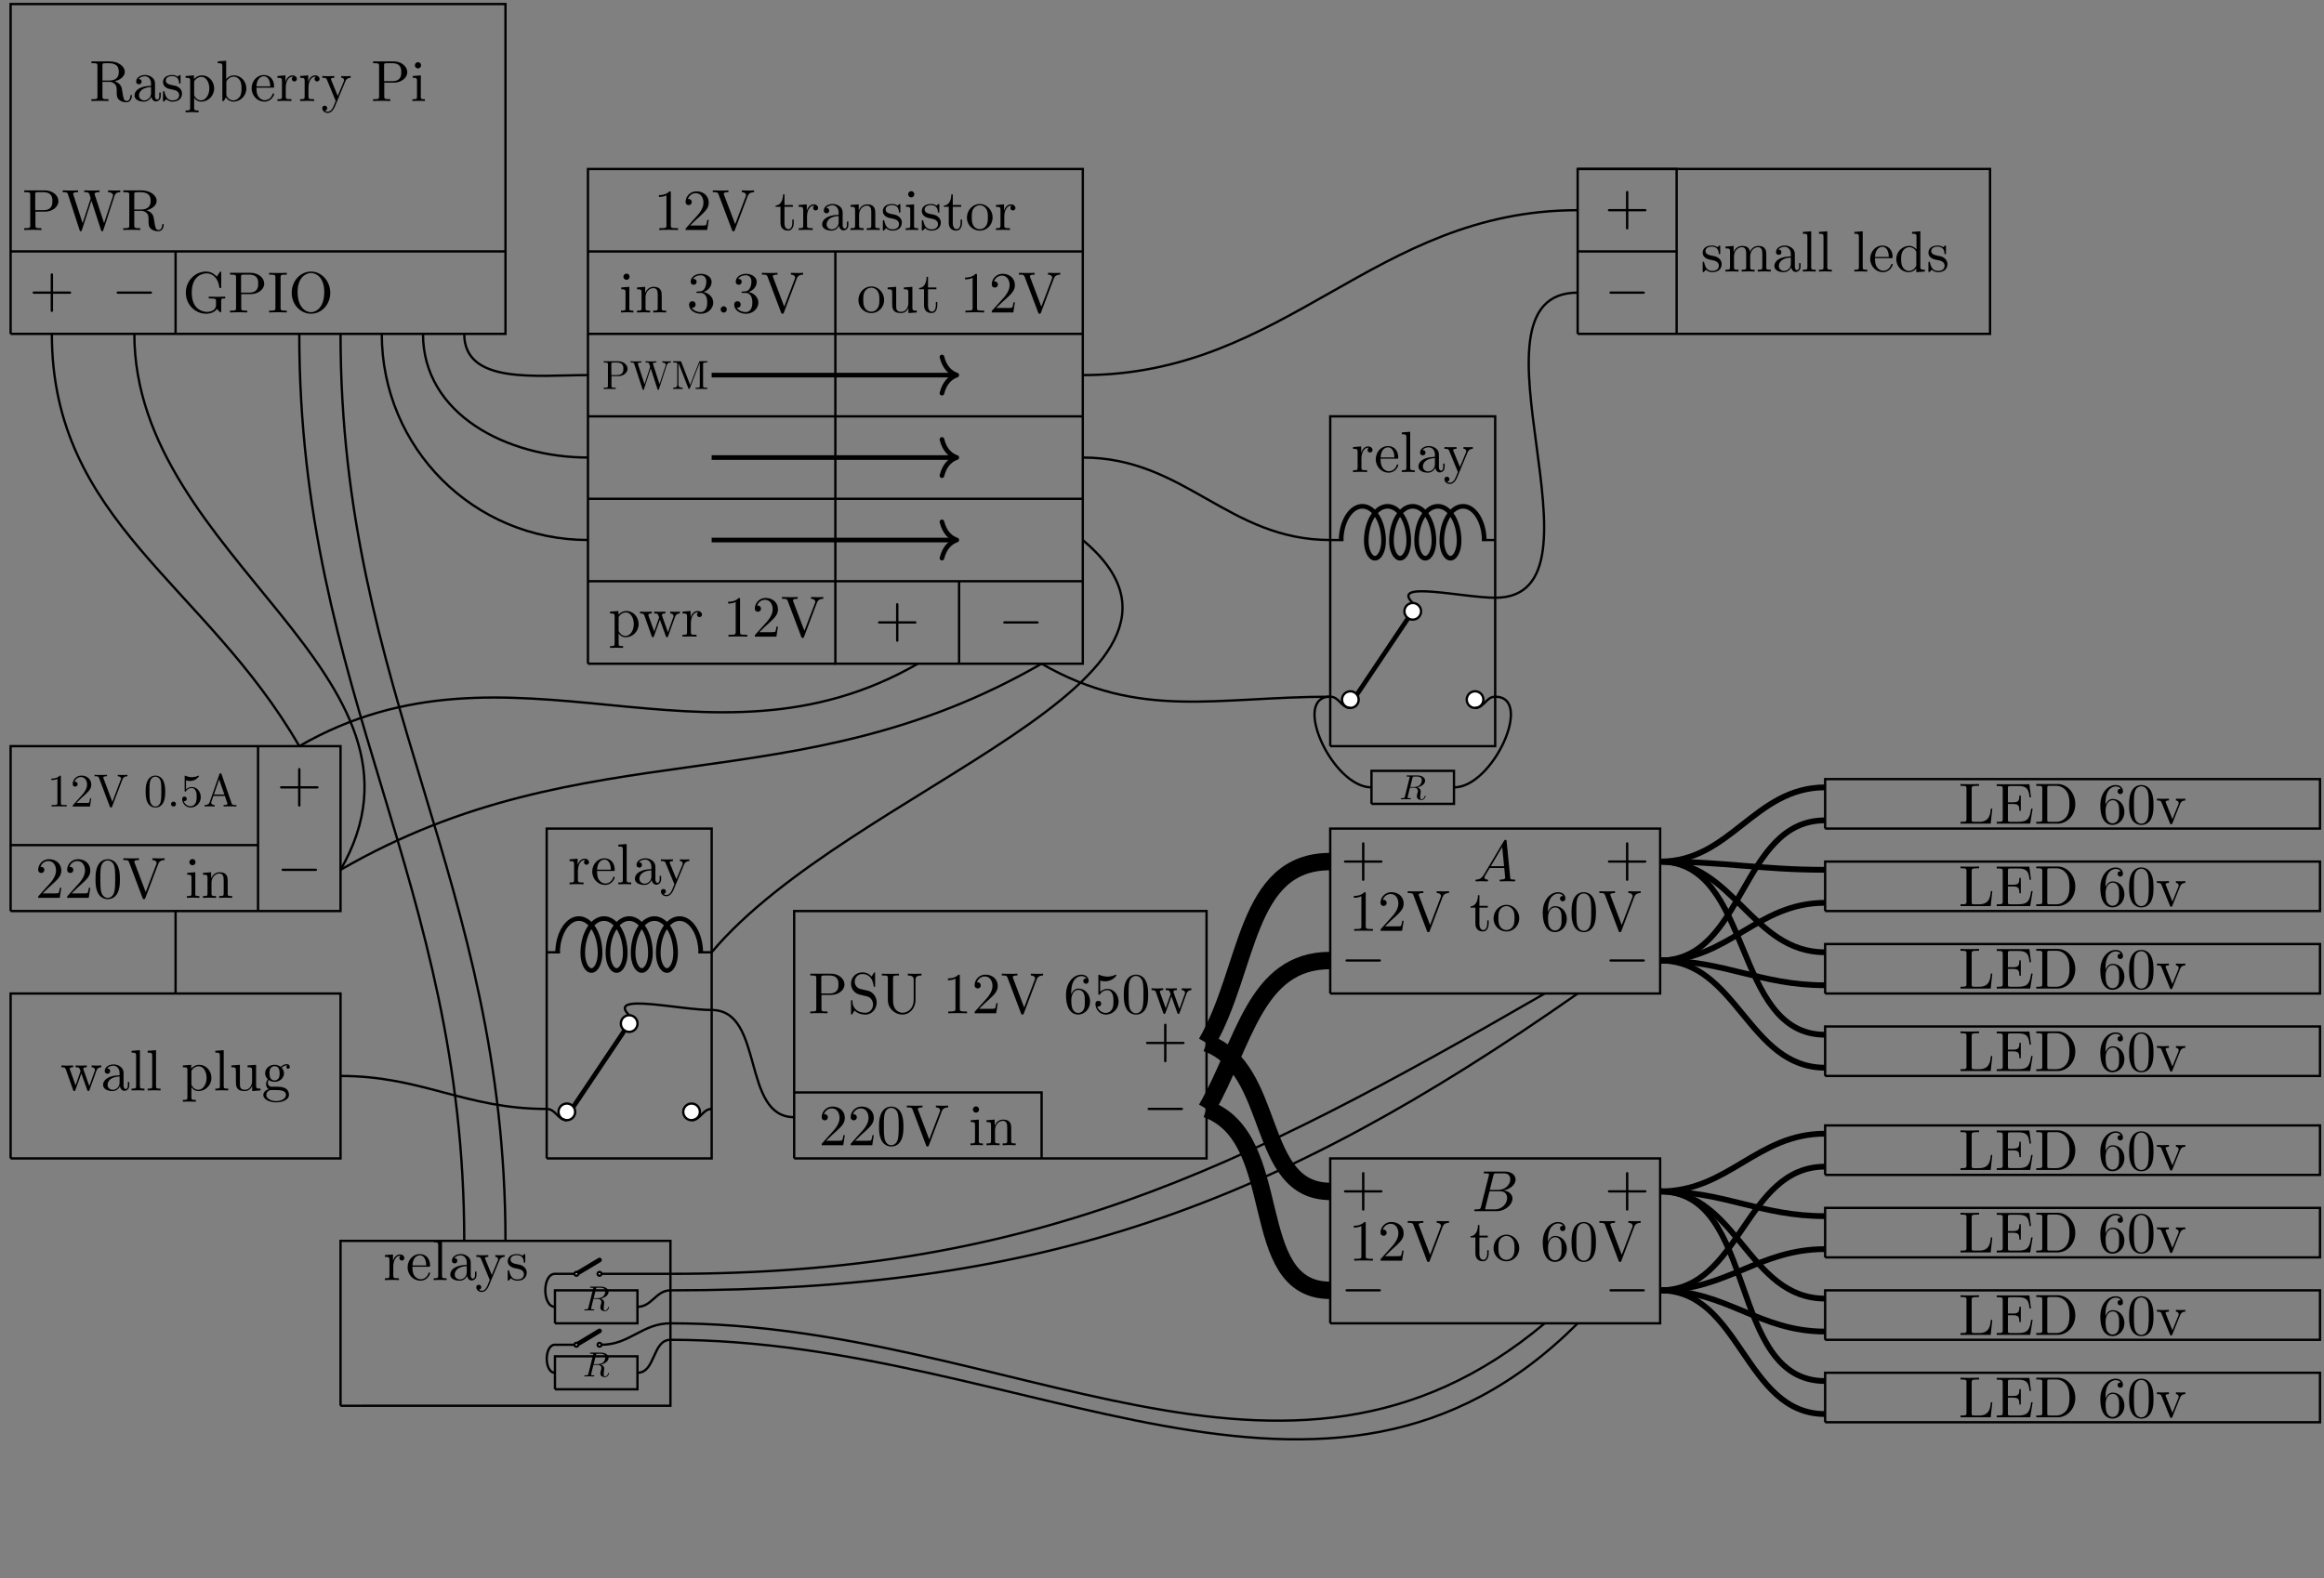 <svg xmlns="http://www.w3.org/2000/svg" xmlns:xlink="http://www.w3.org/1999/xlink" width="532.493" height="361.773" viewBox="0 0 399.37 271.33"><rect x="0" y="0" width="399.37" height="271.33" fill="#808080" stroke="none"/><defs><symbol id="a" overflow="visible"><path d="M2.234-3.516v-2.578c0-.234 0-.36.22-.39.093-.016.39-.016.593-.016.89 0 2 .047 2 1.484 0 .688-.234 1.5-1.703 1.5zm2.11.125c.953-.234 1.734-.843 1.734-1.625 0-.953-1.14-1.796-2.594-1.796H.344v.312h.25c.765 0 .781.11.781.469v5.25c0 .36-.016.469-.781.469h-.25V0c.36-.031 1.078-.031 1.453-.031.39 0 1.11 0 1.469.031v-.313h-.25c-.766 0-.782-.109-.782-.468v-2.516h1.141c.156 0 .578 0 .938.344.375.344.375.656.375 1.328 0 .64 0 1.047.406 1.422.406.36.953.422 1.25.422.781 0 .953-.813.953-1.094 0-.063 0-.172-.125-.172-.11 0-.11.094-.125.156C6.984-.17 6.64 0 6.39 0c-.485 0-.563-.516-.703-1.438l-.141-.796c-.172-.641-.656-.97-1.203-1.157z"/></symbol><symbol id="b" overflow="visible"><path d="M3.313-.75c.046.39.312.813.78.813.22 0 .829-.141.829-.954v-.562h-.25v.562c0 .579-.25.641-.36.641-.328 0-.375-.453-.375-.5v-1.984c0-.422 0-.813-.359-1.188-.39-.39-.89-.547-1.36-.547-.827 0-1.515.469-1.515 1.125 0 .297.203.469.469.469a.435.435 0 0 0 .453-.453c0-.125-.047-.453-.516-.453.282-.36.766-.469 1.078-.469.5 0 1.063.39 1.063 1.281v.36c-.516.03-1.203.062-1.828.359-.75.344-1 .86-1 1.297 0 .812.969 1.062 1.594 1.062.656 0 1.11-.406 1.297-.859zM3.25-2.39v1c0 .937-.719 1.28-1.172 1.28-.484 0-.89-.343-.89-.843 0-.547.421-1.375 2.062-1.438z"/></symbol><symbol id="c" overflow="visible"><path d="M2.078-1.938c.219.047 1.031.204 1.031.922 0 .5-.343.907-1.125.907-.843 0-1.203-.563-1.39-1.422-.032-.125-.032-.157-.14-.157-.126 0-.126.063-.126.235v1.328c0 .172 0 .234.11.234C.483.11.5.094.687-.094.702-.109.702-.125.89-.313c.437.407.89.422 1.093.422 1.141 0 1.61-.672 1.61-1.39 0-.516-.297-.828-.422-.938-.328-.328-.719-.406-1.14-.484-.563-.11-1.22-.235-1.22-.813 0-.359.25-.765 1.11-.765 1.094 0 1.156.906 1.172 1.203 0 .094.094.094.11.094.14 0 .14-.047.14-.235v-1.015c0-.157 0-.235-.11-.235-.046 0-.078 0-.203.125-.031.031-.125.125-.172.156-.375-.28-.78-.28-.937-.28-1.219 0-1.594.671-1.594 1.234 0 .343.156.625.422.843.328.25.61.313 1.328.454z"/></symbol><symbol id="d" overflow="visible"><path d="M1.719-3.75v-.656l-1.438.11v.312c.703 0 .782.062.782.5v4.656c0 .453-.11.453-.782.453v.312c.344-.015.86-.03 1.11-.03.281 0 .781.015 1.125.03v-.312c-.657 0-.766 0-.766-.453V-.594c.047.172.469.703 1.219.703 1.187 0 2.219-.984 2.219-2.265 0-1.266-.953-2.25-2.078-2.25-.782 0-1.204.437-1.391.656zm.031 2.61v-2.22c.281-.515.766-.796 1.281-.796.735 0 1.328.875 1.328 2C4.36-.953 3.672-.11 2.937-.11c-.406 0-.78-.203-1.046-.61-.141-.203-.141-.219-.141-.422z"/></symbol><symbol id="e" overflow="visible"><path d="M1.719-3.766v-3.156l-1.438.11v.312c.703 0 .782.063.782.563V0h.25c0-.016.078-.156.359-.625.14.234.562.734 1.297.734 1.187 0 2.219-.984 2.219-2.265 0-1.266-.97-2.25-2.11-2.25-.781 0-1.203.469-1.36.64zM1.75-1.14v-2.046c0-.188 0-.204.11-.36.39-.562.937-.64 1.171-.64.453 0 .813.265 1.047.64.266.406.281.969.281 1.39 0 .36-.015.954-.296 1.407-.22.312-.594.64-1.125.64-.454 0-.813-.234-1.047-.609-.14-.203-.14-.234-.14-.422z"/></symbol><symbol id="f" overflow="visible"><path d="M1.11-2.516C1.171-4 2.015-4.25 2.36-4.25c1.015 0 1.124 1.344 1.124 1.734zm0 .22h2.78c.22 0 .25 0 .25-.22 0-.984-.546-1.953-1.78-1.953C1.202-4.469.28-3.437.28-2.187.281-.86 1.328.108 2.47.108 3.688.11 4.14-1 4.14-1.187c0-.094-.078-.125-.14-.125-.079 0-.11.062-.126.14C3.531-.14 2.625-.14 2.531-.14c-.5 0-.89-.297-1.125-.672-.297-.468-.297-1.125-.297-1.484z"/></symbol><symbol id="g" overflow="visible"><path d="M1.672-3.313v-1.093l-1.39.11v.312c.702 0 .78.062.78.562V-.75c0 .437-.109.437-.78.437V0c.39-.016.859-.031 1.14-.031.39 0 .86 0 1.266.031v-.313h-.22c-.734 0-.75-.109-.75-.468v-1.531c0-.985.423-1.875 1.173-1.875.062 0 .093 0 .109.015-.031 0-.234.125-.234.39s.218.423.437.423c.172 0 .422-.125.422-.438s-.312-.61-.734-.61c-.735 0-1.094.673-1.22 1.095z"/></symbol><symbol id="h" overflow="visible"><path d="M4.14-3.344c.25-.64.766-.64.922-.64v-.313c-.234.016-.515.031-.75.031-.171 0-.64-.015-.859-.03v.312c.313 0 .469.171.469.421 0 .11-.016.125-.063.25L2.844-.875 1.75-3.547c-.047-.11-.063-.14-.063-.187 0-.25.36-.25.563-.25v-.313c-.266.016-.922.031-1.094.031-.265 0-.672-.015-.969-.03v.312c.485 0 .672 0 .813.343L2.5 0a6.765 6.765 0 0 0-.25.595c-.219.547-.5 1.234-1.14 1.234-.048 0-.282 0-.47-.187.313-.032.391-.25.391-.422C1.031.969.844.812.61.812c-.203 0-.422.125-.422.422 0 .453.422.813.922.813.625 0 1.031-.578 1.266-1.14z"/></symbol><symbol id="i" overflow="visible"><path d="M2.266-3.156h1.687c1.188 0 2.266-.797 2.266-1.797 0-.984-.985-1.86-2.344-1.86H.344v.313h.25c.765 0 .781.11.781.469v5.25c0 .36-.016.469-.781.469h-.25V0c.36-.031 1.094-.031 1.469-.031s1.125 0 1.484.031v-.313h-.25c-.766 0-.781-.109-.781-.468zm-.032-.25v-2.688c0-.343.016-.406.485-.406h.89c1.578 0 1.578 1.063 1.578 1.547 0 .469 0 1.547-1.578 1.547z"/></symbol><symbol id="j" overflow="visible"><path d="m1.766-4.406-1.391.11v.312c.64 0 .734.062.734.547V-.75c0 .438-.109.438-.78.438V0C.64-.016 1.187-.03 1.421-.03c.36 0 .703.015 1.047.031v-.312c-.672 0-.703-.047-.703-.438zm.03-1.735a.514.514 0 0 0-.515-.53c-.312 0-.531.265-.531.53s.219.532.531.532a.514.514 0 0 0 .516-.532z"/></symbol><symbol id="k" overflow="visible"><path d="M5.906-.625c.14.219.531.61.64.61.095 0 .095-.079.095-.22v-1.734c0-.39.03-.437.687-.437v-.313c-.375 0-.922.031-1.219.031-.39 0-1.25 0-1.61-.03v.312h.329c.89 0 .922.11.922.468v.641c0 1.125-1.266 1.203-1.547 1.203-.64 0-2.625-.344-2.625-3.312 0-2.985 1.969-3.313 2.562-3.313 1.079 0 1.985.89 2.172 2.36.032.14.032.171.172.171.157 0 .157-.03.157-.234v-2.36c0-.171 0-.25-.11-.25-.047 0-.078 0-.156.126l-.5.734c-.328-.312-.86-.86-1.844-.86-1.86 0-3.469 1.579-3.469 3.626S2.156.219 4.047.219c.734 0 1.53-.266 1.86-.844z"/></symbol><symbol id="l" overflow="visible"><path d="M2.25-6.031c0-.36.016-.469.813-.469h.25v-.312c-.344.03-1.126.03-1.516.03-.375 0-1.172 0-1.516-.03v.312h.25c.797 0 .828.11.828.469v5.25c0 .36-.03.469-.828.469h-.25V0c.344-.031 1.14-.031 1.516-.031.39 0 1.172 0 1.516.031v-.312h-.25c-.797 0-.813-.11-.813-.47z"/></symbol><symbol id="m" overflow="visible"><path d="M7.188-3.375c0-2.031-1.5-3.656-3.313-3.656-1.797 0-3.313 1.594-3.313 3.656C.563-1.328 2.095.219 3.876.219c1.813 0 3.313-1.578 3.313-3.594zM3.874-.047c-.953 0-2.297-.875-2.297-3.469 0-2.578 1.469-3.265 2.297-3.265.86 0 2.281.703 2.281 3.265 0 2.64-1.36 3.47-2.281 3.47z"/></symbol><symbol id="n" overflow="visible"><path d="M4.078-2.297H6.86c.14 0 .328 0 .328-.203 0-.188-.187-.188-.328-.188H4.08v-2.796c0-.141 0-.329-.204-.329s-.203.188-.203.329v2.796H.89c-.141 0-.328 0-.328.188 0 .203.187.203.328.203h2.78V.5c0 .14 0 .328.204.328S4.078.641 4.078.5z"/></symbol><symbol id="p" overflow="visible"><path d="M9.063-5.828c.171-.578.609-.672 1-.672v-.312c-.297.03-.61.03-.907.03s-.937-.015-1.187-.03v.312c.672.016.86.344.86.531 0 .063-.032.14-.048.203l-1.5 4.594-1.594-4.875c0-.047-.03-.11-.03-.156 0-.297.577-.297.843-.297v-.312c-.36.03-1.031.03-1.422.03-.375 0-.797-.015-1.203-.03v.312c.562 0 .766 0 .89.36l.22.703-1.391 4.265L2-6.078c-.016-.016-.031-.094-.031-.125 0-.297.578-.297.843-.297v-.312c-.359.03-1.03.03-1.421.03-.375 0-.797-.015-1.22-.03v.312c.75 0 .798.047.923.422L3.078.032c.031.093.063.187.188.187.14 0 .156-.063.203-.203l1.64-5.063L6.765.031c.032.094.063.188.188.188.14 0 .172-.063.203-.203z"/></symbol><symbol id="q" overflow="visible"><path d="M2.938-6.375c0-.25 0-.266-.235-.266C2.078-6 1.203-6 .891-6v.313c.203 0 .78 0 1.297-.266v5.172c0 .36-.032.469-.922.469H.953V0c.344-.031 1.203-.031 1.61-.031.39 0 1.265 0 1.609.031v-.312h-.313c-.906 0-.921-.11-.921-.47z"/></symbol><symbol id="r" overflow="visible"><path d="m1.266-.766 1.062-1.03c1.547-1.376 2.14-1.907 2.14-2.907 0-1.14-.89-1.938-2.109-1.938C1.234-6.64.5-5.719.5-4.828c0 .547.5.547.532.547.172 0 .516-.11.516-.531a.513.513 0 0 0-.531-.516c-.079 0-.094 0-.125.016.218-.657.765-1.016 1.343-1.016.907 0 1.328.813 1.328 1.625 0 .797-.484 1.578-1.046 2.203L.609-.375C.5-.265.5-.235.5 0h3.704l.266-1.734h-.235C4.172-1.437 4.11-1 4-.844c-.063.078-.719.078-.938.078z"/></symbol><symbol id="s" overflow="visible"><path d="M6.188-5.828c.14-.375.406-.656 1.093-.672v-.312c-.312.03-.718.03-.968.03-.297 0-.875-.015-1.141-.03v.312c.516.016.734.266.734.5 0 .078-.03.14-.047.203L4.031-1 2.125-6.031c-.062-.14-.062-.156-.062-.172 0-.297.562-.297.812-.297v-.312c-.36.03-1.047.03-1.422.03-.468 0-.906-.015-1.265-.03v.312c.656 0 .843 0 .984.375L3.485 0c.062.188.109.219.25.219.156 0 .187-.047.234-.188z"/></symbol><symbol id="t" overflow="visible"><path d="M1.719-3.984h1.437v-.313H1.72v-1.828h-.25c0 .813-.297 1.875-1.281 1.922v.219h.843v2.75c0 1.218.938 1.343 1.297 1.343.703 0 .985-.703.985-1.343v-.563h-.25v.547c0 .734-.297 1.11-.672 1.11-.672 0-.672-.907-.672-1.079z"/></symbol><symbol id="u" overflow="visible"><path d="M1.094-3.422V-.75c0 .438-.11.438-.781.438V0c.359-.016.859-.031 1.14-.031.25 0 .766.015 1.11.031v-.313c-.672 0-.782 0-.782-.437v-1.844c0-1.031.719-1.594 1.344-1.594.64 0 .75.532.75 1.11V-.75c0 .437-.11.437-.781.437V0c.344-.016.86-.031 1.125-.031.25 0 .781.015 1.11.03v-.312c-.516 0-.766 0-.766-.296v-1.907c0-.86 0-1.156-.313-1.515-.14-.172-.469-.375-1.047-.375-.734 0-1.203.422-1.484 1.047v-1.047l-1.406.11v.312c.703 0 .78.062.78.562z"/></symbol><symbol id="v" overflow="visible"><path d="M4.688-2.14c0-1.266-.985-2.329-2.188-2.329C1.25-4.469.281-3.375.281-2.14A2.22 2.22 0 0 0 2.484.11c1.203 0 2.203-.984 2.203-2.25zM2.5-.14c-.438 0-.875-.204-1.14-.672-.25-.438-.25-1.047-.25-1.407 0-.39 0-.922.234-1.36a1.347 1.347 0 0 1 1.14-.671c.438 0 .86.219 1.125.656.266.422.266 1 .266 1.375 0 .36 0 .907-.219 1.344-.234.453-.672.734-1.156.734z"/></symbol><symbol id="w" overflow="visible"><path d="M3.89-.781v.89L5.329 0v-.313c-.687 0-.766-.062-.766-.562v-3.531l-1.468.11v.312c.687 0 .78.062.78.562v1.766c0 .875-.483 1.547-1.218 1.547-.828 0-.875-.47-.875-.985v-3.312l-1.469.11v.312c.782 0 .782.03.782.906v1.5c0 .781 0 1.687 1.515 1.687.563 0 1-.28 1.281-.89z"/></symbol><symbol id="x" overflow="visible"><path d="M2.89-3.516c.813-.265 1.391-.953 1.391-1.75 0-.812-.875-1.375-1.828-1.375-1 0-1.765.594-1.765 1.36 0 .328.218.515.515.515s.5-.218.5-.515c0-.485-.469-.485-.61-.485.298-.5.954-.625 1.313-.625.422 0 .969.22.969 1.11 0 .125-.031.703-.281 1.14-.297.485-.64.516-.89.516a3.29 3.29 0 0 1-.392.031c-.078.016-.14.032-.14.125 0 .11.062.11.234.11h.438c.812 0 1.187.672 1.187 1.656 0 1.36-.687 1.64-1.125 1.64S1.22-.234.876-.813c.343.047.655-.171.655-.546a.537.537 0 0 0-.547-.563c-.25 0-.562.14-.562.578C.422-.438 1.344.22 2.438.22c1.218 0 2.125-.907 2.125-1.922 0-.813-.641-1.594-1.672-1.813z"/></symbol><symbol id="y" overflow="visible"><path d="M1.906-.531a.534.534 0 0 0-.515-.531.537.537 0 0 0-.532.53.524.524 0 1 0 1.047 0z"/></symbol><symbol id="z" overflow="visible"><path d="M6.172-3.344c.172-.5.484-.64.844-.64v-.313c-.235.016-.516.031-.735.031-.297 0-.734-.015-.922-.03v.312c.36 0 .579.187.579.468 0 .063 0 .094-.063.22L4.969-.75l-.985-2.781c-.03-.125-.046-.14-.046-.188 0-.265.39-.265.593-.265v-.313c-.297.016-.797.031-1.047.031-.297 0-.578-.015-.875-.03v.312c.36 0 .516.015.625.14.047.063.157.36.22.547L2.608-.875 1.656-3.53c-.047-.125-.047-.14-.047-.188 0-.265.391-.265.578-.265v-.313c-.296.016-.859.031-1.078.031-.046 0-.578-.015-.937-.03v.312c.5 0 .625.031.75.343l1.25 3.532c.047.14.078.218.203.218.14 0 .156-.062.203-.203l1.016-2.812L4.609-.078c.032.11.063.187.203.187.125 0 .157-.093.188-.187z"/></symbol><symbol id="A" overflow="visible"><path d="m1.766-6.922-1.438.11v.312c.703 0 .781.062.781.562V-.75c0 .437-.109.437-.78.437V0c.327-.016.858-.031 1.109-.031s.734.015 1.109.031v-.313c-.672 0-.781 0-.781-.437z"/></symbol><symbol id="B" overflow="visible"><path d="M2.219-1.719c-.875 0-.875-1-.875-1.219 0-.265.015-.593.156-.843.078-.11.313-.391.719-.391.86 0 .86.984.86 1.219 0 .265 0 .594-.157.844-.078.109-.313.39-.703.39zm-1.156.39c0-.03 0-.265.156-.468.39.281.812.313 1 .313.922 0 1.61-.688 1.61-1.454 0-.375-.157-.734-.407-.968.36-.344.719-.39.89-.39.032 0 .079 0 .11.015-.11.031-.172.14-.172.265 0 .172.14.282.297.282a.28.28 0 0 0 .281-.297c0-.172-.11-.485-.5-.485-.203 0-.64.063-1.062.47a1.652 1.652 0 0 0-1.047-.36c-.938 0-1.625.687-1.625 1.453 0 .437.219.812.469 1.031-.125.14-.313.469-.313.828 0 .313.14.688.453.89C.593-.046.281.39.281.782c0 .719.985 1.266 2.203 1.266 1.172 0 2.204-.5 2.204-1.281 0-.344-.125-.86-.641-1.141-.531-.266-1.11-.266-1.719-.266-.25 0-.672 0-.75-.015-.312-.047-.515-.344-.515-.672zM2.5 1.829C1.484 1.828.797 1.312.797.781c0-.453.375-.828.812-.844h.594c.86 0 1.969 0 1.969.844 0 .547-.703 1.047-1.672 1.047z"/></symbol><symbol id="J" overflow="visible"><path d="M4.578-3.188c0-.796-.047-1.593-.39-2.328C3.733-6.484 2.905-6.64 2.5-6.64c-.61 0-1.328.266-1.75 1.188-.313.687-.36 1.469-.36 2.266 0 .75.032 1.64.454 2.406a1.83 1.83 0 0 0 1.64 1c.532 0 1.297-.203 1.735-1.156.312-.688.36-1.47.36-2.25zM2.484 0c-.39 0-.984-.25-1.156-1.203-.11-.594-.11-1.516-.11-2.11 0-.64 0-1.296.079-1.828.187-1.187.937-1.28 1.187-1.28.328 0 .985.187 1.172 1.171.11.563.11 1.313.11 1.938 0 .75 0 1.421-.11 2.062C3.5-.297 2.937 0 2.484 0z"/></symbol><symbol id="K" overflow="visible"><path d="m3.484-3.875-1.28-.297c-.626-.156-1-.687-1-1.265 0-.704.53-1.313 1.312-1.313 1.656 0 1.875 1.64 1.937 2.078.016.063.016.125.125.125.125 0 .125-.047.125-.234v-2c0-.172 0-.25-.11-.25-.062 0-.077.015-.14.14l-.36.563c-.296-.297-.702-.703-1.593-.703-1.11 0-1.937.875-1.937 1.937a1.94 1.94 0 0 0 1.296 1.828c.11.032.625.157 1.329.328.265.063.562.141.843.5.203.266.313.594.313.922 0 .703-.5 1.422-1.344 1.422-.281 0-1.047-.047-1.578-.531-.578-.547-.61-1.172-.61-1.531-.015-.11-.093-.11-.125-.11-.125 0-.125.079-.125.25v2c0 .172 0 .235.11.235.062 0 .078-.016.14-.125 0-.016.032-.047.36-.578.312.343.953.703 1.844.703 1.156 0 1.953-.969 1.953-2.078 0-.985-.656-1.813-1.485-2.016z"/></symbol><symbol id="L" overflow="visible"><path d="M5.797-2.297c0 1.406-.969 2.203-1.906 2.203-.47 0-1.64-.25-1.64-2.14v-3.797c0-.36.015-.47.78-.47h.235v-.312c-.344.032-1.078.032-1.47.032-.374 0-1.124 0-1.468-.032v.313h.235c.765 0 .796.11.796.469v3.765C1.36-.876 2.516.22 3.875.22c1.14 0 2.031-.922 2.203-2.063.031-.203.031-.297.031-.687V-5.72c0-.328 0-.781 1.032-.781v-.313c-.36.016-.844.032-1.172.032-.36 0-.828-.016-1.188-.032v.313c1.016 0 1.016.469 1.016.734z"/></symbol><symbol id="M" overflow="visible"><path d="M1.313-3.266v-.25c0-2.515 1.234-2.875 1.75-2.875.234 0 .656.063.874.407-.156 0-.546 0-.546.437 0 .313.234.469.453.469.156 0 .468-.094.468-.484 0-.594-.437-1.079-1.265-1.079C1.766-6.64.422-5.359.422-3.156.422-.484 1.578.219 2.5.219c1.11 0 2.062-.938 2.062-2.25 0-1.266-.89-2.219-2-2.219-.671 0-1.046.5-1.25.984zM2.5-.062c-.625 0-.922-.594-.984-.75-.188-.47-.188-1.266-.188-1.438 0-.781.328-1.781 1.219-1.781.172 0 .625 0 .937.625.172.36.172.875.172 1.36s0 .984-.172 1.343c-.296.594-.75.64-.984.64z"/></symbol><symbol id="N" overflow="visible"><path d="M4.469-2c0-1.188-.813-2.188-1.89-2.188-.47 0-.907.157-1.266.516v-1.953c.203.063.53.125.843.125 1.235 0 1.938-.906 1.938-1.031 0-.063-.031-.11-.11-.11 0 0-.03 0-.078.032a3.22 3.22 0 0 1-1.36.297c-.39 0-.858-.079-1.327-.282-.078-.03-.094-.03-.11-.03C1-6.625 1-6.548 1-6.392v2.954c0 .171 0 .25.14.25.079 0 .094-.016.141-.079.11-.156.47-.703 1.282-.703.515 0 .765.453.843.64.157.376.188.75.188 1.25 0 .36 0 .954-.25 1.376-.235.39-.61.64-1.063.64-.718 0-1.297-.53-1.469-1.109.032 0 .063.016.172.016.328 0 .5-.25.5-.485 0-.25-.172-.5-.5-.5-.14 0-.484.079-.484.532C.5-.75 1.187.219 2.297.219c1.156 0 2.172-.953 2.172-2.22z"/></symbol><symbol id="U" overflow="visible"><path d="M1.094-3.422V-.75c0 .438-.11.438-.781.438V0c.359-.016.859-.031 1.14-.031.25 0 .766.015 1.11.031v-.313c-.672 0-.782 0-.782-.437v-1.844c0-1.031.719-1.594 1.344-1.594.64 0 .75.532.75 1.11V-.75c0 .437-.11.437-.781.437V0c.344-.016.86-.031 1.125-.031.25 0 .781.015 1.11.03v-.312c-.657 0-.766 0-.766-.437v-1.844c0-1.031.703-1.594 1.343-1.594.625 0 .735.532.735 1.11V-.75c0 .437-.11.437-.781.437V0c.343-.016.859-.031 1.125-.031s.78.015 1.125.03v-.312c-.516 0-.766 0-.782-.297v-1.906c0-.86 0-1.156-.312-1.515-.14-.172-.469-.375-1.047-.375-.828 0-1.281.593-1.438.984-.14-.875-.875-.984-1.328-.984-.734 0-1.203.422-1.484 1.047v-1.047l-1.406.109v.313c.703 0 .781.062.781.562z"/></symbol><symbol id="V" overflow="visible"><path d="M3.781-.547V.11L5.25 0v-.313c-.688 0-.781-.062-.781-.562v-6.047l-1.422.11v.312c.687 0 .765.062.765.562v2.157a1.582 1.582 0 0 0-1.25-.625c-1.171 0-2.218.984-2.218 2.265 0 1.266.968 2.25 2.11 2.25.64 0 1.077-.343 1.327-.656zm0-2.672v2.047c0 .172 0 .188-.11.36-.296.484-.734.703-1.171.703-.453 0-.813-.266-1.047-.641-.25-.406-.281-.969-.281-1.39 0-.36.015-.954.297-1.407.218-.312.593-.64 1.14-.64.344 0 .766.156 1.063.593.11.172.11.188.11.375z"/></symbol><symbol id="W" overflow="visible"><path d="M5.797-2.578h-.25c-.11 1.015-.25 2.265-2 2.265h-.813c-.468 0-.484-.062-.484-.39v-5.313c0-.343 0-.484.938-.484h.328v-.313c-.36.032-1.266.032-1.672.032-.39 0-1.172 0-1.516-.032v.313h.235c.765 0 .796.11.796.469v5.25c0 .36-.03.469-.796.469H.328V0h5.188z"/></symbol><symbol id="X" overflow="visible"><path d="M1.36-.781c0 .36-.032.469-.797.469H.328V0h5.75L6.5-2.578h-.25C6-1.031 5.766-.313 4.063-.313H2.734c-.468 0-.484-.062-.484-.39v-2.672h.89c.97 0 1.079.328 1.079 1.172h.25v-2.64h-.25c0 .859-.11 1.171-1.078 1.171H2.25v-2.406c0-.328.016-.39.484-.39h1.282c1.53 0 1.797.546 1.953 1.937h.25l-.282-2.25H.328v.312h.234c.766 0 .797.11.797.47z"/></symbol><symbol id="Y" overflow="visible"><path d="M.344-6.813v.313h.25c.765 0 .781.11.781.469v5.25c0 .36-.016.469-.781.469h-.25V0H4c1.672 0 3.047-1.469 3.047-3.344C7.047-5.25 5.703-6.813 4-6.813zm2.375 6.5c-.469 0-.485-.062-.485-.39v-5.39c0-.344.016-.407.485-.407h1c.625 0 1.312.219 1.812.922.438.594.516 1.453.516 2.234 0 1.094-.188 1.703-.547 2.188a2.192 2.192 0 0 1-1.766.844z"/></symbol><symbol id="Z" overflow="visible"><path d="M4.14-3.313c.094-.234.266-.671.922-.671v-.313c-.234.016-.515.031-.75.031s-.687-.015-.859-.03v.312c.36 0 .469.234.469.422 0 .093-.016.14-.047.25L2.844-.783l-1.11-2.78c-.062-.126-.062-.141-.062-.172 0-.25.39-.25.578-.25v-.313c-.313.016-.86.031-1.094.031-.265 0-.672-.015-.969-.03v.312c.625 0 .672.062.797.359L2.422-.078c.062.14.078.187.203.187.14 0 .172-.093.219-.187z"/></symbol><symbol id="o" overflow="visible"><path d="M6.563-2.297c.171 0 .359 0 .359-.203 0-.188-.188-.188-.36-.188h-5.39c-.172 0-.344 0-.344.188 0 .203.172.203.344.203z"/></symbol><symbol id="C" overflow="visible"><path d="M2.344-5.094c0-.203 0-.219-.188-.219-.484.516-1.187.516-1.453.516v.25c.172 0 .64 0 1.047-.203v4.125c0 .281-.016.375-.734.375H.75V0c.281-.031.984-.031 1.297-.031s1.016 0 1.297.031v-.25h-.266c-.718 0-.734-.078-.734-.375z"/></symbol><symbol id="D" overflow="visible"><path d="m1.016-.61.843-.828c1.235-1.093 1.72-1.53 1.72-2.328 0-.906-.72-1.546-1.688-1.546-.907 0-1.5.734-1.5 1.453 0 .437.406.437.437.437a.41.41 0 0 0 .406-.422.398.398 0 0 0-.421-.406h-.11c.188-.516.625-.813 1.078-.813.735 0 1.078.641 1.078 1.297 0 .641-.406 1.266-.843 1.766L.484-.297C.391-.203.391-.187.391 0h2.968l.22-1.39h-.204c-.031.25-.094.593-.172.718-.062.063-.578.063-.75.063z"/></symbol><symbol id="E" overflow="visible"><path d="M4.953-4.656c.11-.297.328-.531.86-.547v-.234c-.25.015-.563.015-.766.015-.235 0-.703-.015-.906-.015v.234c.406.016.578.219.578.406 0 .063-.032.11-.047.156L3.219-.797 1.703-4.828c-.047-.11-.047-.125-.047-.14 0-.235.453-.235.64-.235v-.234c-.28.015-.827.015-1.14.015-.375 0-.718-.015-1-.015v.234c.516 0 .672 0 .782.313L2.78 0c.063.156.094.172.203.172.125 0 .141-.031.188-.14z"/></symbol><symbol id="F" overflow="visible"><path d="M3.672-2.547c0-.64-.047-1.281-.328-1.875a1.493 1.493 0 0 0-1.36-.89c-.468 0-1.047.218-1.375.953-.265.546-.297 1.171-.297 1.812 0 .594.032 1.313.36 1.922.344.64.922.797 1.312.797.438 0 1.032-.156 1.391-.922.25-.547.297-1.172.297-1.797zM1.984 0c-.312 0-.78-.203-.921-.969C.969-1.438.969-2.172.969-2.64c0-.515 0-1.047.062-1.468.157-.954.75-1.016.953-1.016.266 0 .782.14.938.922C3-3.75 3-3.141 3-2.641 3-2.047 3-1.5 2.922-1c-.125.767-.578 1-.938 1z"/></symbol><symbol id="G" overflow="visible"><path d="M1.531-.422c0-.234-.187-.422-.422-.422s-.422.188-.422.422S.875 0 1.11 0s.422-.188.422-.422z"/></symbol><symbol id="H" overflow="visible"><path d="M3.578-1.61c0-.937-.656-1.734-1.515-1.734-.376 0-.72.125-1.016.406V-4.5c.172.047.422.11.687.11.97 0 1.532-.72 1.532-.829 0-.047-.016-.094-.079-.094-.015 0-.03 0-.062.032-.156.062-.547.234-1.078.234-.328 0-.688-.062-1.063-.234-.062-.016-.078-.016-.093-.016-.079 0-.079.063-.079.188v2.359c0 .14 0 .203.11.203.047 0 .062-.016.094-.062.093-.125.39-.563 1.03-.563.423 0 .61.36.673.516.14.297.156.593.156 1 0 .281 0 .75-.203 1.094-.188.312-.485.515-.844.515a1.236 1.236 0 0 1-1.172-.89c.016 0 .047.015.125.015a.39.39 0 1 0 0-.781c-.11 0-.39.047-.39.422C.39-.594.953.172 1.844.172c.922 0 1.734-.766 1.734-1.781z"/></symbol><symbol id="I" overflow="visible"><path d="M3.172-5.547c-.047-.11-.063-.156-.188-.156s-.14.047-.187.156L1.14-.78C1-.375.688-.25.25-.25V0c.187-.016.53-.031.812-.031.25 0 .671.015.921.031v-.25c-.406 0-.593-.203-.593-.406 0-.016 0-.094.015-.11l.36-1.047h1.969l.421 1.22a.29.29 0 0 1 .032.109c0 .234-.453.234-.672.234V0c.297-.031.844-.031 1.156-.031.344 0 .703.015 1.047.031v-.25h-.156c-.47 0-.579-.047-.672-.313zm-.422.89.906 2.595H1.86z"/></symbol><symbol id="O" overflow="visible"><path d="M1.781-1.14C1.391-.485 1-.345.562-.313.437-.297.344-.297.344-.11c0 .062.062.109.14.109.266 0 .578-.031.844-.031.344 0 .688.031 1 .031.063 0 .188 0 .188-.187 0-.11-.079-.125-.157-.125-.218-.016-.468-.094-.468-.344 0-.125.062-.235.14-.375l.766-1.266h2.5c.015.203.156 1.563.156 1.656 0 .297-.516.328-.719.328-.14 0-.234 0-.234.204C4.5 0 4.61 0 4.64 0c.407 0 .829-.031 1.235-.031.25 0 .89.031 1.14.031.047 0 .172 0 .172-.203 0-.11-.093-.11-.234-.11-.61 0-.61-.062-.64-.359l-.61-6.219c-.016-.203-.016-.25-.188-.25-.156 0-.203.078-.265.172zm1.203-1.47 1.953-3.296.329 3.297z"/></symbol><symbol id="P" overflow="visible"><path d="M1.594-.781c-.094.39-.125.469-.906.469-.172 0-.266 0-.266.203C.422 0 .516 0 .688 0H4.25C5.828 0 7-1.172 7-2.156c0-.719-.578-1.297-1.547-1.406 1.031-.188 2.078-.922 2.078-1.875 0-.735-.656-1.375-1.844-1.375H2.328c-.187 0-.281 0-.281.203 0 .11.094.11.281.11.016 0 .203 0 .375.015.172.031.266.031.266.172 0 .03-.016.062-.032.187zm1.5-2.875.625-2.469c.094-.344.11-.375.531-.375h1.297c.875 0 1.078.594 1.078 1.031 0 .875-.86 1.813-2.062 1.813zM2.656-.312h-.218c-.11-.016-.141-.032-.141-.11 0-.031 0-.047.062-.219l.688-2.78h1.875c.953 0 1.156.734 1.156 1.155 0 .985-.89 1.954-2.078 1.954z"/></symbol><symbol id="Q" overflow="visible"><path d="M2.25-3.672c.031-.14.047-.203.156-.219.063-.015.25-.015.375-.015.422 0 1.078 0 1.078.593 0 .204-.093.625-.328.86-.156.156-.469.344-1 .344H1.86zm.86 1.64c.593-.14 1.312-.546 1.312-1.155 0-.516-.531-.907-1.328-.907H1.39c-.11 0-.172 0-.172.125 0 .063.062.063.172.063.015 0 .125 0 .218.015.11.016.172.016.172.094 0 .031-.015.047-.03.11L.952-.47c-.062.235-.078.282-.547.282-.11 0-.156 0-.156.125C.25 0 .313 0 .328 0c.172 0 .594-.016.75-.016.172 0 .594.016.766.016.047 0 .125 0 .125-.125 0-.062-.063-.062-.172-.062-.219 0-.39 0-.39-.11 0-.031.015-.062.015-.094l.39-1.593h.72c.546 0 .656.343.656.547 0 .093-.047.28-.094.421C3.063-.859 3-.64 3-.516c0 .641.719.641.797.641.516 0 .719-.594.719-.687 0-.063-.063-.063-.063-.063-.062 0-.078.031-.078.078-.156.438-.406.547-.547.547-.203 0-.25-.125-.25-.36 0-.187.047-.5.063-.687.015-.078.03-.203.03-.281 0-.469-.405-.64-.562-.703z"/></symbol><symbol id="R" overflow="visible"><path d="M1.578-2.203h1.188c.828 0 1.578-.563 1.578-1.266 0-.672-.688-1.297-1.64-1.297H.25v.22h.156c.547 0 .563.077.563.327v3.672c0 .25-.016.328-.563.328H.25V0C.484-.016 1-.016 1.266-.016s.796 0 1.03.016v-.219h-.171c-.531 0-.547-.078-.547-.328zm-.016-.188v-1.875c0-.234.016-.28.344-.28h.61c1.109 0 1.109.734 1.109 1.077 0 .328 0 1.078-1.11 1.078z"/></symbol><symbol id="S" overflow="visible"><path d="M6.328-4.078c.125-.39.438-.469.703-.469v-.219a8.378 8.378 0 0 1-.64.032c-.204 0-.641-.016-.829-.032v.22c.47.015.61.234.61.374a.456.456 0 0 1-.031.14L5.094-.811l-1.11-3.422c-.015-.032-.03-.063-.03-.094 0-.219.405-.219.593-.219v-.219c-.25.032-.735.032-1 .032-.25 0-.563-.016-.844-.032v.22c.39 0 .547 0 .625.25l.156.484-.968 3L1.39-4.25c0-.016-.016-.062-.016-.078 0-.219.406-.219.594-.219v-.219c-.25.032-.735.032-1 .032S.406-4.75.125-4.766v.22c.516 0 .547.03.64.296L2.157.016c.016.062.031.14.125.14.11 0 .11-.047.14-.14l1.157-3.547L4.734.016c.016.062.047.14.125.14.11 0 .11-.047.14-.14z"/></symbol><symbol id="T" overflow="visible"><path d="M1.672-4.61c-.063-.156-.078-.156-.234-.156H.266v.22h.156c.547 0 .547.077.547.327v3.485c0 .187 0 .515-.703.515V0c.234 0 .578-.016.812-.016.219 0 .563.016.813.016v-.219c-.72 0-.72-.328-.72-.515v-3.75L2.86-.156C2.891-.063 2.922 0 3 0s.094-.063.125-.125l1.719-4.422v4c0 .25-.016.328-.547.328h-.172V0c.266-.016.734-.016 1-.016.281 0 .75 0 1 .016V-.22h-.172c-.531 0-.547-.078-.547-.328v-3.672c0-.25.016-.328.547-.328h.172v-.219H4.953c-.187 0-.187.016-.234.14L3.188-.702z"/></symbol></defs><use xlink:href="#a" x="15.369" y="17.363"/><use xlink:href="#b" x="22.702" y="17.363"/><use xlink:href="#c" x="27.684" y="17.363"/><use xlink:href="#d" x="31.613" y="17.363"/><use xlink:href="#e" x="37.148" y="17.363"/><use xlink:href="#f" x="42.962" y="17.363"/><use xlink:href="#g" x="47.39" y="17.363"/><use xlink:href="#g" x="51.292" y="17.363"/><use xlink:href="#h" x="55.194" y="17.363"/><use xlink:href="#i" x="63.77" y="17.363"/><use xlink:href="#j" x="70.551" y="17.363"/><use xlink:href="#k" x="31.371" y="53.709"/><use xlink:href="#i" x="39.189" y="53.709"/><use xlink:href="#l" x="45.969" y="53.709"/><use xlink:href="#m" x="49.567" y="53.709"/><path fill="none" stroke="#000" stroke-miterlimit="10" stroke-width=".399" d="M1.824 57.39h85.04V.695H1.823v42.52h85.04M1.824 43.22v14.176"/><use xlink:href="#n" x="5.036" y="52.796"/><use xlink:href="#o" x="19.209" y="52.796"/><path fill="none" stroke="#000" stroke-miterlimit="10" stroke-width=".399" d="M30.172 57.39V43.214"/><use xlink:href="#i" x="3.821" y="39.536"/><use xlink:href="#p" x="10.602" y="39.536"/><use xlink:href="#a" x="20.841" y="39.536"/><use xlink:href="#q" x="112.34" y="39.536"/><use xlink:href="#r" x="117.321" y="39.536"/><use xlink:href="#s" x="122.303" y="39.536"/><use xlink:href="#t" x="133.092" y="39.536"/><use xlink:href="#g" x="136.967" y="39.536"/><use xlink:href="#b" x="140.869" y="39.536"/><use xlink:href="#u" x="145.85" y="39.536"/><use xlink:href="#c" x="151.385" y="39.536"/><use xlink:href="#j" x="155.315" y="39.536"/><use xlink:href="#c" x="158.082" y="39.536"/><use xlink:href="#t" x="162.012" y="39.536"/><use xlink:href="#v" x="165.886" y="39.536"/><use xlink:href="#g" x="170.867" y="39.536"/><path fill="none" stroke="#000" stroke-miterlimit="10" stroke-width=".399" d="M101.039 114.09V29.051h85.039v14.172h-85.039"/><path fill="none" stroke="#000" stroke-miterlimit="10" stroke-width=".399" d="M186.074 43.22v70.867h-42.52V43.22"/><use xlink:href="#v" x="147.243" y="53.709"/><use xlink:href="#w" x="152.224" y="53.709"/><use xlink:href="#t" x="157.76" y="53.709"/><use xlink:href="#q" x="164.952" y="53.709"/><use xlink:href="#r" x="169.933" y="53.709"/><use xlink:href="#s" x="174.914" y="53.709"/><path fill="none" stroke="#000" stroke-miterlimit="10" stroke-width=".399" d="M143.554 114.09h-42.52"/><use xlink:href="#j" x="106.384" y="53.709"/><use xlink:href="#u" x="109.152" y="53.709"/><use xlink:href="#x" x="118.004" y="53.709"/><use xlink:href="#y" x="122.986" y="53.709"/><use xlink:href="#x" x="125.753" y="53.709"/><use xlink:href="#s" x="130.735" y="53.709"/><path fill="none" stroke="#000" stroke-miterlimit="10" stroke-width=".399" d="M101.039 57.39h85.039"/><path fill="none" stroke="#000" stroke-miterlimit="10" stroke-width=".797" d="M122.294 64.48h41.723"/><path fill="none" stroke="#000" stroke-linecap="round" stroke-linejoin="round" stroke-miterlimit="10" stroke-width=".797" d="M161.871 61.363c.465 1.867 1.504 2.75 2.547 3.113-1.043.364-2.082 1.243-2.547 3.11"/><path fill="none" stroke="#000" stroke-miterlimit="10" stroke-width=".399" d="M101.039 71.57h85.039"/><path fill="none" stroke="#000" stroke-miterlimit="10" stroke-width=".797" d="M122.294 78.65h41.723"/><path fill="none" stroke="#000" stroke-linecap="round" stroke-linejoin="round" stroke-miterlimit="10" stroke-width=".797" d="M161.871 75.539c.465 1.867 1.504 2.746 2.547 3.109-1.043.363-2.082 1.246-2.547 3.113"/><path fill="none" stroke="#000" stroke-miterlimit="10" stroke-width=".399" d="M101.039 85.74h85.039"/><path fill="none" stroke="#000" stroke-miterlimit="10" stroke-width=".797" d="M122.294 92.83h41.723"/><path fill="none" stroke="#000" stroke-linecap="round" stroke-linejoin="round" stroke-miterlimit="10" stroke-width=".797" d="M161.871 89.711c.465 1.867 1.504 2.75 2.547 3.113-1.043.364-2.082 1.243-2.547 3.11"/><path fill="none" stroke="#000" stroke-miterlimit="10" stroke-width=".399" d="M101.039 99.91h85.039"/><use xlink:href="#d" x="104.556" y="109.434"/><use xlink:href="#z" x="109.812" y="109.434"/><use xlink:href="#g" x="117.007" y="109.434"/><use xlink:href="#q" x="124.237" y="109.434"/><use xlink:href="#r" x="129.218" y="109.434"/><use xlink:href="#s" x="134.2" y="109.434"/><path fill="none" stroke="#000" stroke-miterlimit="10" stroke-width=".399" d="M164.814 114.09V99.918"/><use xlink:href="#n" x="150.312" y="109.489"/><use xlink:href="#o" x="171.572" y="109.489"/><path fill="none" stroke="#000" stroke-miterlimit="10" stroke-width=".399" d="M186.074 92.83c28.484 23.902-39.879 42.379-63.781 70.867"/><use xlink:href="#g" x="97.593" y="152.009"/><use xlink:href="#f" x="101.495" y="152.009"/><use xlink:href="#A" x="105.923" y="152.009"/><use xlink:href="#b" x="108.69" y="152.009"/><use xlink:href="#h" x="113.393" y="152.009"/><path fill="none" stroke="#000" stroke-miterlimit="10" stroke-width=".399" d="M93.949 199.128h28.348v-56.695H93.949v56.695M93.949 163.694h2.27m23.811 0h2.266"/><path fill="none" stroke="#000" stroke-linejoin="bevel" stroke-miterlimit="10" stroke-width=".797" d="M95.82 163.851c0-3.285 1.633-5.953 3.652-5.953 2.016 0 3.649 2.668 3.649 5.953 0 1.645-.664 2.977-1.485 2.977-.824 0-1.488-1.332-1.488-2.977 0-3.285 1.633-5.953 3.648-5.953 2.02 0 3.653 2.668 3.653 5.953 0 1.645-.668 2.977-1.489 2.977-.82 0-1.488-1.332-1.488-2.977 0-3.285 1.637-5.953 3.652-5.953s3.653 2.668 3.653 5.953c0 1.645-.668 2.977-1.489 2.977-.824 0-1.488-1.332-1.488-2.977 0-3.285 1.633-5.953 3.649-5.953 2.019 0 3.652 2.668 3.652 5.953 0 1.645-.664 2.977-1.489 2.977-.82 0-1.488-1.332-1.488-2.977 0-3.285 1.637-5.953 3.653-5.953s3.652 2.668 3.652 5.953"/><path fill="none" stroke="#000" stroke-linecap="round" stroke-miterlimit="10" stroke-width=".794" d="m108.124 175.944-10.18 15.18"/><path fill="#fff" stroke="#000" stroke-miterlimit="10" stroke-width=".399" d="M118.844 192.554a1.427 1.427 0 1 0 0-2.856 1.427 1.427 0 1 0 0 2.856zM97.41 192.554c.79 0 1.426-.64 1.426-1.43 0-.789-.637-1.425-1.426-1.425a1.427 1.427 0 1 0 0 2.855zM108.124 177.374a1.427 1.427 0 1 0 0-2.856 1.427 1.427 0 1 0 0 2.856z"/><path fill="none" stroke="#000" stroke-miterlimit="10" stroke-width=".399" d="M122.294 173.616c-5.547 0-18.098-3.023-14.172.902M93.949 190.624c1.55 0 1.914 1.93 3.46 1.93M122.294 190.624c-1.547 0-1.91 1.93-3.457 1.93M58.52 184.952c14.035 0 21.395 5.672 35.43 5.672"/><use xlink:href="#z" x="10.383" y="187.442"/><use xlink:href="#b" x="17.299" y="187.442"/><use xlink:href="#A" x="22.28" y="187.442"/><use xlink:href="#A" x="25.048" y="187.442"/><use xlink:href="#d" x="31.143" y="187.442"/><use xlink:href="#A" x="36.678" y="187.442"/><use xlink:href="#w" x="39.446" y="187.442"/><use xlink:href="#B" x="44.971" y="187.442"/><path fill="none" stroke="#000" stroke-miterlimit="10" stroke-width=".399" d="M1.824 199.128V170.78H58.52v28.348H1.824M30.172 170.78v-14.176"/><use xlink:href="#C" x="8.118" y="138.635"/><use xlink:href="#D" x="12.103" y="138.635"/><use xlink:href="#E" x="16.088" y="138.635"/><use xlink:href="#F" x="24.72" y="138.635"/><use xlink:href="#G" x="28.705" y="138.635"/><use xlink:href="#H" x="30.919" y="138.635"/><use xlink:href="#I" x="34.904" y="138.635"/><path fill="none" stroke="#000" stroke-miterlimit="10" stroke-width=".399" d="M1.824 156.605v-28.344H58.52v28.344H1.824M44.344 128.26v28.344"/><use xlink:href="#n" x="47.556" y="137.835"/><use xlink:href="#o" x="47.556" y="152.009"/><path fill="none" stroke="#000" stroke-miterlimit="10" stroke-width=".399" d="M1.824 145.27h42.52"/><use xlink:href="#r" x="6.064" y="154.339"/><use xlink:href="#r" x="11.045" y="154.339"/><use xlink:href="#J" x="16.027" y="154.339"/><use xlink:href="#s" x="21.008" y="154.339"/><use xlink:href="#j" x="31.797" y="154.339"/><use xlink:href="#u" x="34.565" y="154.339"/><path fill="none" stroke="#000" stroke-miterlimit="10" stroke-width=".399" d="M51.43 128.26c36.324-20.973 69.977 6.797 106.3-14.176"/><path fill="none" stroke="#000" stroke-miterlimit="10" stroke-width=".399" d="M58.52 149.52c42.504-24.539 77.965-10.891 120.47-35.434M51.43 128.26C35.289 100.299 8.91 89.674 8.91 57.393"/><path fill="none" stroke="#000" stroke-miterlimit="10" stroke-width=".399" d="M58.52 149.52c19.312-33.457-35.434-53.492-35.434-92.125M79.777 57.39c0 8.766 12.492 7.086 21.262 7.086M72.691 57.39c0 13.855 14.488 21.258 28.348 21.258"/><path fill="none" stroke="#000" stroke-miterlimit="10" stroke-width=".399" d="M65.605 57.39c0 19.617 15.812 35.434 35.434 35.434M122.294 173.616c9.098 0 5.078 18.422 14.176 18.422"/><use xlink:href="#i" x="138.901" y="174.182"/><use xlink:href="#K" x="145.682" y="174.182"/><use xlink:href="#L" x="151.217" y="174.182"/><use xlink:href="#q" x="162.006" y="174.182"/><use xlink:href="#r" x="166.988" y="174.182"/><use xlink:href="#s" x="171.969" y="174.182"/><use xlink:href="#M" x="182.768" y="174.182"/><use xlink:href="#N" x="187.75" y="174.182"/><use xlink:href="#J" x="192.731" y="174.182"/><use xlink:href="#z" x="197.712" y="174.182"/><path fill="none" stroke="#000" stroke-miterlimit="10" stroke-width=".399" d="M136.474 199.128v-42.523h70.867v42.523h-70.867"/><use xlink:href="#n" x="196.375" y="181.772"/><use xlink:href="#o" x="196.375" y="193.111"/><path fill="none" stroke="#000" stroke-miterlimit="10" stroke-width=".399" d="M136.474 187.788h42.52v11.34"/><use xlink:href="#r" x="140.71" y="196.859"/><use xlink:href="#r" x="145.691" y="196.859"/><use xlink:href="#J" x="150.673" y="196.859"/><use xlink:href="#s" x="155.654" y="196.859"/><use xlink:href="#j" x="166.443" y="196.859"/><use xlink:href="#u" x="169.211" y="196.859"/><path fill="none" stroke="#000" stroke-miterlimit="10" stroke-width="2.989" d="M207.344 179.284c12.195 4.438 8.281 25.512 21.258 25.512M207.344 190.624c13.852 5.04 6.52 31.18 21.258 31.18M207.344 179.284c7.367-12.766 6.52-31.184 21.258-31.184"/><path fill="none" stroke="#000" stroke-miterlimit="10" stroke-width="2.989" d="M207.344 190.624c6.488-11.242 8.281-25.516 21.258-25.516"/><path fill="none" stroke="#000" stroke-miterlimit="10" stroke-width=".399" d="M228.594 170.78v-28.348h56.695v28.348h-56.695"/><use xlink:href="#q" x="231.759" y="160.008"/><use xlink:href="#r" x="236.74" y="160.008"/><use xlink:href="#s" x="241.722" y="160.008"/><use xlink:href="#t" x="252.511" y="160.008"/><use xlink:href="#v" x="256.386" y="160.008"/><use xlink:href="#M" x="264.694" y="160.008"/><use xlink:href="#J" x="269.676" y="160.008"/><use xlink:href="#s" x="274.657" y="160.008"/><use xlink:href="#o" x="230.39" y="167.599"/><use xlink:href="#n" x="230.39" y="150.591"/><use xlink:href="#o" x="275.745" y="167.599"/><use xlink:href="#n" x="275.745" y="150.591"/><use xlink:href="#O" x="253.206" y="151.504"/><path fill="none" stroke="#000" stroke-miterlimit="10" stroke-width=".399" d="M228.594 227.472v-28.344h56.695v28.344h-56.695"/><use xlink:href="#q" x="231.759" y="216.701"/><use xlink:href="#r" x="236.74" y="216.701"/><use xlink:href="#s" x="241.722" y="216.701"/><use xlink:href="#t" x="252.511" y="216.701"/><use xlink:href="#v" x="256.386" y="216.701"/><use xlink:href="#M" x="264.694" y="216.701"/><use xlink:href="#J" x="269.676" y="216.701"/><use xlink:href="#s" x="274.657" y="216.701"/><use xlink:href="#o" x="230.39" y="224.292"/><use xlink:href="#n" x="230.39" y="207.284"/><use xlink:href="#o" x="275.745" y="224.292"/><use xlink:href="#n" x="275.745" y="207.284"/><use xlink:href="#P" x="252.914" y="208.197"/><path fill="none" stroke="#000" stroke-miterlimit="10" stroke-width=".399" d="M58.52 57.39c0 62.004 28.344 93.902 28.344 155.91M51.43 57.39c0 62.004 28.348 93.902 28.348 155.91"/><use xlink:href="#g" x="65.864" y="220.04"/><use xlink:href="#f" x="69.766" y="220.04"/><use xlink:href="#A" x="74.194" y="220.04"/><use xlink:href="#b" x="76.961" y="220.04"/><use xlink:href="#h" x="81.664" y="220.04"/><use xlink:href="#c" x="86.922" y="220.04"/><path fill="none" stroke="#000" stroke-miterlimit="10" stroke-width=".399" d="M58.52 241.648V213.3h56.691v28.348H58.52"/><path fill="none" stroke="#000" stroke-miterlimit="10" stroke-width=".399" d="M95.367 227.472v-5.668h14.176v5.668H95.367"/><use xlink:href="#Q" x="100.161" y="225.261"/><path fill="none" stroke="#000" stroke-linecap="round" stroke-miterlimit="10" stroke-width=".794" d="m99.055 218.968 3.969-2.379"/><path fill="#fff" stroke="#000" stroke-miterlimit="10" stroke-width=".399" d="M99.371 218.968a.318.318 0 1 0-.637.004.318.318 0 0 0 .637-.004zM103.344 218.968a.318.318 0 1 0-.637.004.318.318 0 0 0 .637-.004z"/><path fill="none" stroke="#000" stroke-miterlimit="10" stroke-width=".399" d="M115.214 218.968h-11.871M98.734 218.968h-3.367c-2.211 0-2.211 5.672 0 5.672M109.544 224.64c2.48 0 3.188-2.836 5.668-2.836M95.367 238.812v-5.668h14.176v5.668H95.367"/><use xlink:href="#Q" x="100.162" y="236.6"/><path fill="none" stroke="#000" stroke-linecap="round" stroke-miterlimit="10" stroke-width=".794" d="m99.055 231.159 3.969-2.383"/><path fill="#fff" stroke="#000" stroke-miterlimit="10" stroke-width=".399" d="M99.371 231.159a.318.318 0 0 0-.637 0 .318.318 0 0 0 .637 0zM103.344 231.159a.318.318 0 0 0-.637 0 .318.318 0 0 0 .637 0z"/><path fill="none" stroke="#000" stroke-miterlimit="10" stroke-width=".399" d="M115.214 227.472c-4.856 0-7.016 3.687-11.871 3.687M98.734 231.159h-3.367c-1.88 0-1.88 4.816 0 4.816M109.544 235.976c3.137 0 2.527-5.668 5.668-5.668M115.214 221.804c64.039 0 103.45-14.293 155.91-51.023"/><path fill="none" stroke="#000" stroke-miterlimit="10" stroke-width=".399" d="M115.214 218.968c61.711 0 96.797-17.332 150.24-48.188M115.214 230.308c61.039 0 112.75 40.324 155.91-2.836"/><path fill="none" stroke="#000" stroke-miterlimit="10" stroke-width=".399" d="M115.214 227.472c58.59 0 105.36 37.66 150.24 0"/><use xlink:href="#R" x="103.5" y="66.861"/><use xlink:href="#S" x="108.246" y="66.861"/><use xlink:href="#T" x="115.414" y="66.861"/><use xlink:href="#c" x="292.271" y="46.678"/><use xlink:href="#U" x="296.2" y="46.678"/><use xlink:href="#b" x="304.502" y="46.678"/><use xlink:href="#A" x="309.483" y="46.678"/><use xlink:href="#A" x="312.251" y="46.678"/><use xlink:href="#A" x="318.336" y="46.678"/><use xlink:href="#f" x="321.104" y="46.678"/><use xlink:href="#V" x="325.531" y="46.678"/><use xlink:href="#c" x="331.066" y="46.678"/><path fill="none" stroke="#000" stroke-miterlimit="10" stroke-width=".399" d="M271.114 57.39V29.042h70.867V57.39h-70.867"/><path fill="none" stroke="#000" stroke-miterlimit="10" stroke-width=".399" d="M271.114 29.05h17.008v28.348"/><use xlink:href="#n" x="275.745" y="38.623"/><path fill="none" stroke="#000" stroke-miterlimit="10" stroke-width=".399" d="M271.114 43.22h17.008"/><use xlink:href="#o" x="275.745" y="52.796"/><path fill="none" stroke="#000" stroke-miterlimit="10" stroke-width=".399" d="M186.074 64.48c35.074 0 49.965-28.348 85.039-28.348M256.944 102.75c21.191 0-7.02-52.445 14.172-52.445M178.994 114.09c16.883 9.75 30.109 5.672 49.605 5.672"/><use xlink:href="#g" x="232.239" y="81.142"/><use xlink:href="#f" x="236.141" y="81.142"/><use xlink:href="#A" x="240.569" y="81.142"/><use xlink:href="#b" x="243.336" y="81.142"/><use xlink:href="#h" x="248.039" y="81.142"/><path fill="none" stroke="#000" stroke-miterlimit="10" stroke-width=".399" d="M228.594 128.26h28.348V71.565h-28.348v56.695M228.594 92.83h2.27m23.809 0h2.269"/><path fill="none" stroke="#000" stroke-linejoin="bevel" stroke-miterlimit="10" stroke-width=".797" d="M230.464 92.98c0-3.285 1.633-5.95 3.648-5.95 2.02 0 3.653 2.665 3.653 5.95 0 1.644-.664 2.977-1.489 2.977-.82 0-1.488-1.332-1.488-2.977 0-3.285 1.637-5.95 3.652-5.95s3.653 2.665 3.653 5.95c0 1.644-.668 2.977-1.489 2.977-.824 0-1.488-1.332-1.488-2.977 0-3.285 1.633-5.95 3.652-5.95 2.016 0 3.649 2.665 3.649 5.95 0 1.644-.664 2.977-1.489 2.977-.82 0-1.488-1.332-1.488-2.977 0-3.285 1.637-5.95 3.652-5.95s3.653 2.665 3.653 5.95c0 1.644-.668 2.977-1.489 2.977-.82 0-1.488-1.332-1.488-2.977 0-3.285 1.633-5.95 3.652-5.95 2.016 0 3.649 2.665 3.649 5.95"/><path fill="none" stroke="#000" stroke-linecap="round" stroke-miterlimit="10" stroke-width=".794" d="m242.774 105.08-10.18 15.18"/><path fill="#fff" stroke="#000" stroke-miterlimit="10" stroke-width=".399" d="M253.484 121.69c.79 0 1.426-.64 1.426-1.43 0-.789-.637-1.426-1.426-1.426a1.427 1.427 0 1 0 0 2.856zM232.054 121.69a1.43 1.43 0 0 0 1.426-1.43 1.427 1.427 0 1 0-1.426 1.43zM242.774 106.51c.79 0 1.426-.64 1.426-1.43 0-.789-.637-1.426-1.426-1.426a1.427 1.427 0 1 0 0 2.856z"/><path fill="none" stroke="#000" stroke-miterlimit="10" stroke-width=".399" d="M256.944 102.75c-5.547 0-18.098-3.023-14.172.902M228.594 119.76c1.547 0 1.91 1.93 3.46 1.93M256.944 119.76c-1.547 0-1.91 1.93-3.457 1.93M186.074 78.65c17.535 0 24.984 14.176 42.52 14.176M235.684 138.18v-5.672h14.176v5.672h-14.176"/><use xlink:href="#Q" x="240.476" y="137.387"/><path fill="none" stroke="#000" stroke-miterlimit="10" stroke-width=".399" d="M228.594 119.76c-6.707 0 .383 15.59 7.086 15.59M256.944 119.76c6.707 0-.379 15.59-7.086 15.59M313.644 244.48v-8.504h85.039v8.504h-85.039"/><use xlink:href="#W" x="336.575" y="243.631"/><use xlink:href="#X" x="342.802" y="243.631"/><use xlink:href="#Y" x="349.582" y="243.631"/><use xlink:href="#M" x="360.51" y="243.631"/><use xlink:href="#J" x="365.491" y="243.631"/><use xlink:href="#Z" x="370.473" y="243.631"/><path fill="none" stroke="#000" stroke-miterlimit="10" stroke-width=".996" d="M285.294 221.804c13.859 0 14.488 21.262 28.348 21.262"/><path fill="none" stroke="#000" stroke-miterlimit="10" stroke-width=".996" d="M285.294 204.796c16.926 0 11.418 32.598 28.348 32.598"/><path fill="none" stroke="#000" stroke-miterlimit="10" stroke-width=".399" d="M313.644 230.308v-8.504h85.039v8.504h-85.039"/><use xlink:href="#W" x="336.575" y="229.458"/><use xlink:href="#X" x="342.802" y="229.458"/><use xlink:href="#Y" x="349.582" y="229.458"/><use xlink:href="#M" x="360.51" y="229.458"/><use xlink:href="#J" x="365.491" y="229.458"/><use xlink:href="#Z" x="370.473" y="229.458"/><path fill="none" stroke="#000" stroke-miterlimit="10" stroke-width=".996" d="M285.294 221.804c11.41 0 16.938 7.086 28.348 7.086M285.294 204.796c13.215 0 15.133 18.426 28.348 18.426"/><path fill="none" stroke="#000" stroke-miterlimit="10" stroke-width=".399" d="M313.644 216.136v-8.504h85.039v8.504h-85.039"/><use xlink:href="#W" x="336.575" y="215.284"/><use xlink:href="#X" x="342.802" y="215.284"/><use xlink:href="#Y" x="349.582" y="215.284"/><use xlink:href="#M" x="360.51" y="215.284"/><use xlink:href="#J" x="365.491" y="215.284"/><use xlink:href="#Z" x="370.473" y="215.284"/><path fill="none" stroke="#000" stroke-miterlimit="10" stroke-width=".996" d="M285.294 221.804c11.41 0 16.938-7.086 28.348-7.086M285.294 204.796c11.184 0 17.16 4.254 28.348 4.254"/><path fill="none" stroke="#000" stroke-miterlimit="10" stroke-width=".399" d="M313.644 201.96v-8.504h85.039v8.504h-85.039"/><use xlink:href="#W" x="336.575" y="201.111"/><use xlink:href="#X" x="342.802" y="201.111"/><use xlink:href="#Y" x="349.582" y="201.111"/><use xlink:href="#M" x="360.51" y="201.111"/><use xlink:href="#J" x="365.491" y="201.111"/><use xlink:href="#Z" x="370.473" y="201.111"/><path fill="none" stroke="#000" stroke-miterlimit="10" stroke-width=".996" d="M285.294 221.804c13.859 0 14.488-21.262 28.348-21.262M285.294 204.796c11.738 0 16.605-9.922 28.348-9.922"/><path fill="none" stroke="#000" stroke-miterlimit="10" stroke-width=".399" d="M313.644 184.952v-8.504h85.039v8.504h-85.039"/><use xlink:href="#W" x="336.575" y="184.103"/><use xlink:href="#X" x="342.802" y="184.103"/><use xlink:href="#Y" x="349.582" y="184.103"/><use xlink:href="#M" x="360.51" y="184.103"/><use xlink:href="#J" x="365.491" y="184.103"/><use xlink:href="#Z" x="370.473" y="184.103"/><path fill="none" stroke="#000" stroke-miterlimit="10" stroke-width=".996" d="M285.294 165.108c13.215 0 15.133 18.426 28.348 18.426"/><path fill="none" stroke="#000" stroke-miterlimit="10" stroke-width=".996" d="M285.294 148.1c16.035 0 12.309 29.766 28.348 29.766"/><path fill="none" stroke="#000" stroke-miterlimit="10" stroke-width=".399" d="M313.644 170.78v-8.504h85.039v8.504h-85.039"/><use xlink:href="#W" x="336.575" y="169.93"/><use xlink:href="#X" x="342.802" y="169.93"/><use xlink:href="#Y" x="349.582" y="169.93"/><use xlink:href="#M" x="360.51" y="169.93"/><use xlink:href="#J" x="365.491" y="169.93"/><use xlink:href="#Z" x="370.473" y="169.93"/><path fill="none" stroke="#000" stroke-miterlimit="10" stroke-width=".996" d="M285.294 165.108c11.184 0 17.16 4.254 28.348 4.254M285.294 148.1c12.625 0 15.719 15.594 28.348 15.594"/><path fill="none" stroke="#000" stroke-miterlimit="10" stroke-width=".399" d="M313.644 156.605v-8.504h85.039v8.504h-85.039"/><use xlink:href="#W" x="336.575" y="155.757"/><use xlink:href="#X" x="342.802" y="155.757"/><use xlink:href="#Y" x="349.582" y="155.757"/><use xlink:href="#M" x="360.51" y="155.757"/><use xlink:href="#J" x="365.491" y="155.757"/><use xlink:href="#Z" x="370.473" y="155.757"/><path fill="none" stroke="#000" stroke-miterlimit="10" stroke-width=".996" d="M285.294 165.108c11.738 0 16.605-9.918 28.348-9.918M285.294 148.1c11.098 0 17.25 1.418 28.348 1.418"/><path fill="none" stroke="#000" stroke-miterlimit="10" stroke-width=".399" d="M313.644 142.43v-8.504h85.039v8.504h-85.039"/><use xlink:href="#W" x="336.575" y="141.583"/><use xlink:href="#X" x="342.802" y="141.583"/><use xlink:href="#Y" x="349.582" y="141.583"/><use xlink:href="#M" x="360.51" y="141.583"/><use xlink:href="#J" x="365.491" y="141.583"/><use xlink:href="#Z" x="370.473" y="141.583"/><path fill="none" stroke="#000" stroke-miterlimit="10" stroke-width=".996" d="M285.294 165.108c14.566 0 13.777-24.094 28.348-24.094M285.294 148.1c12.141 0 16.203-12.754 28.348-12.754"/></svg>